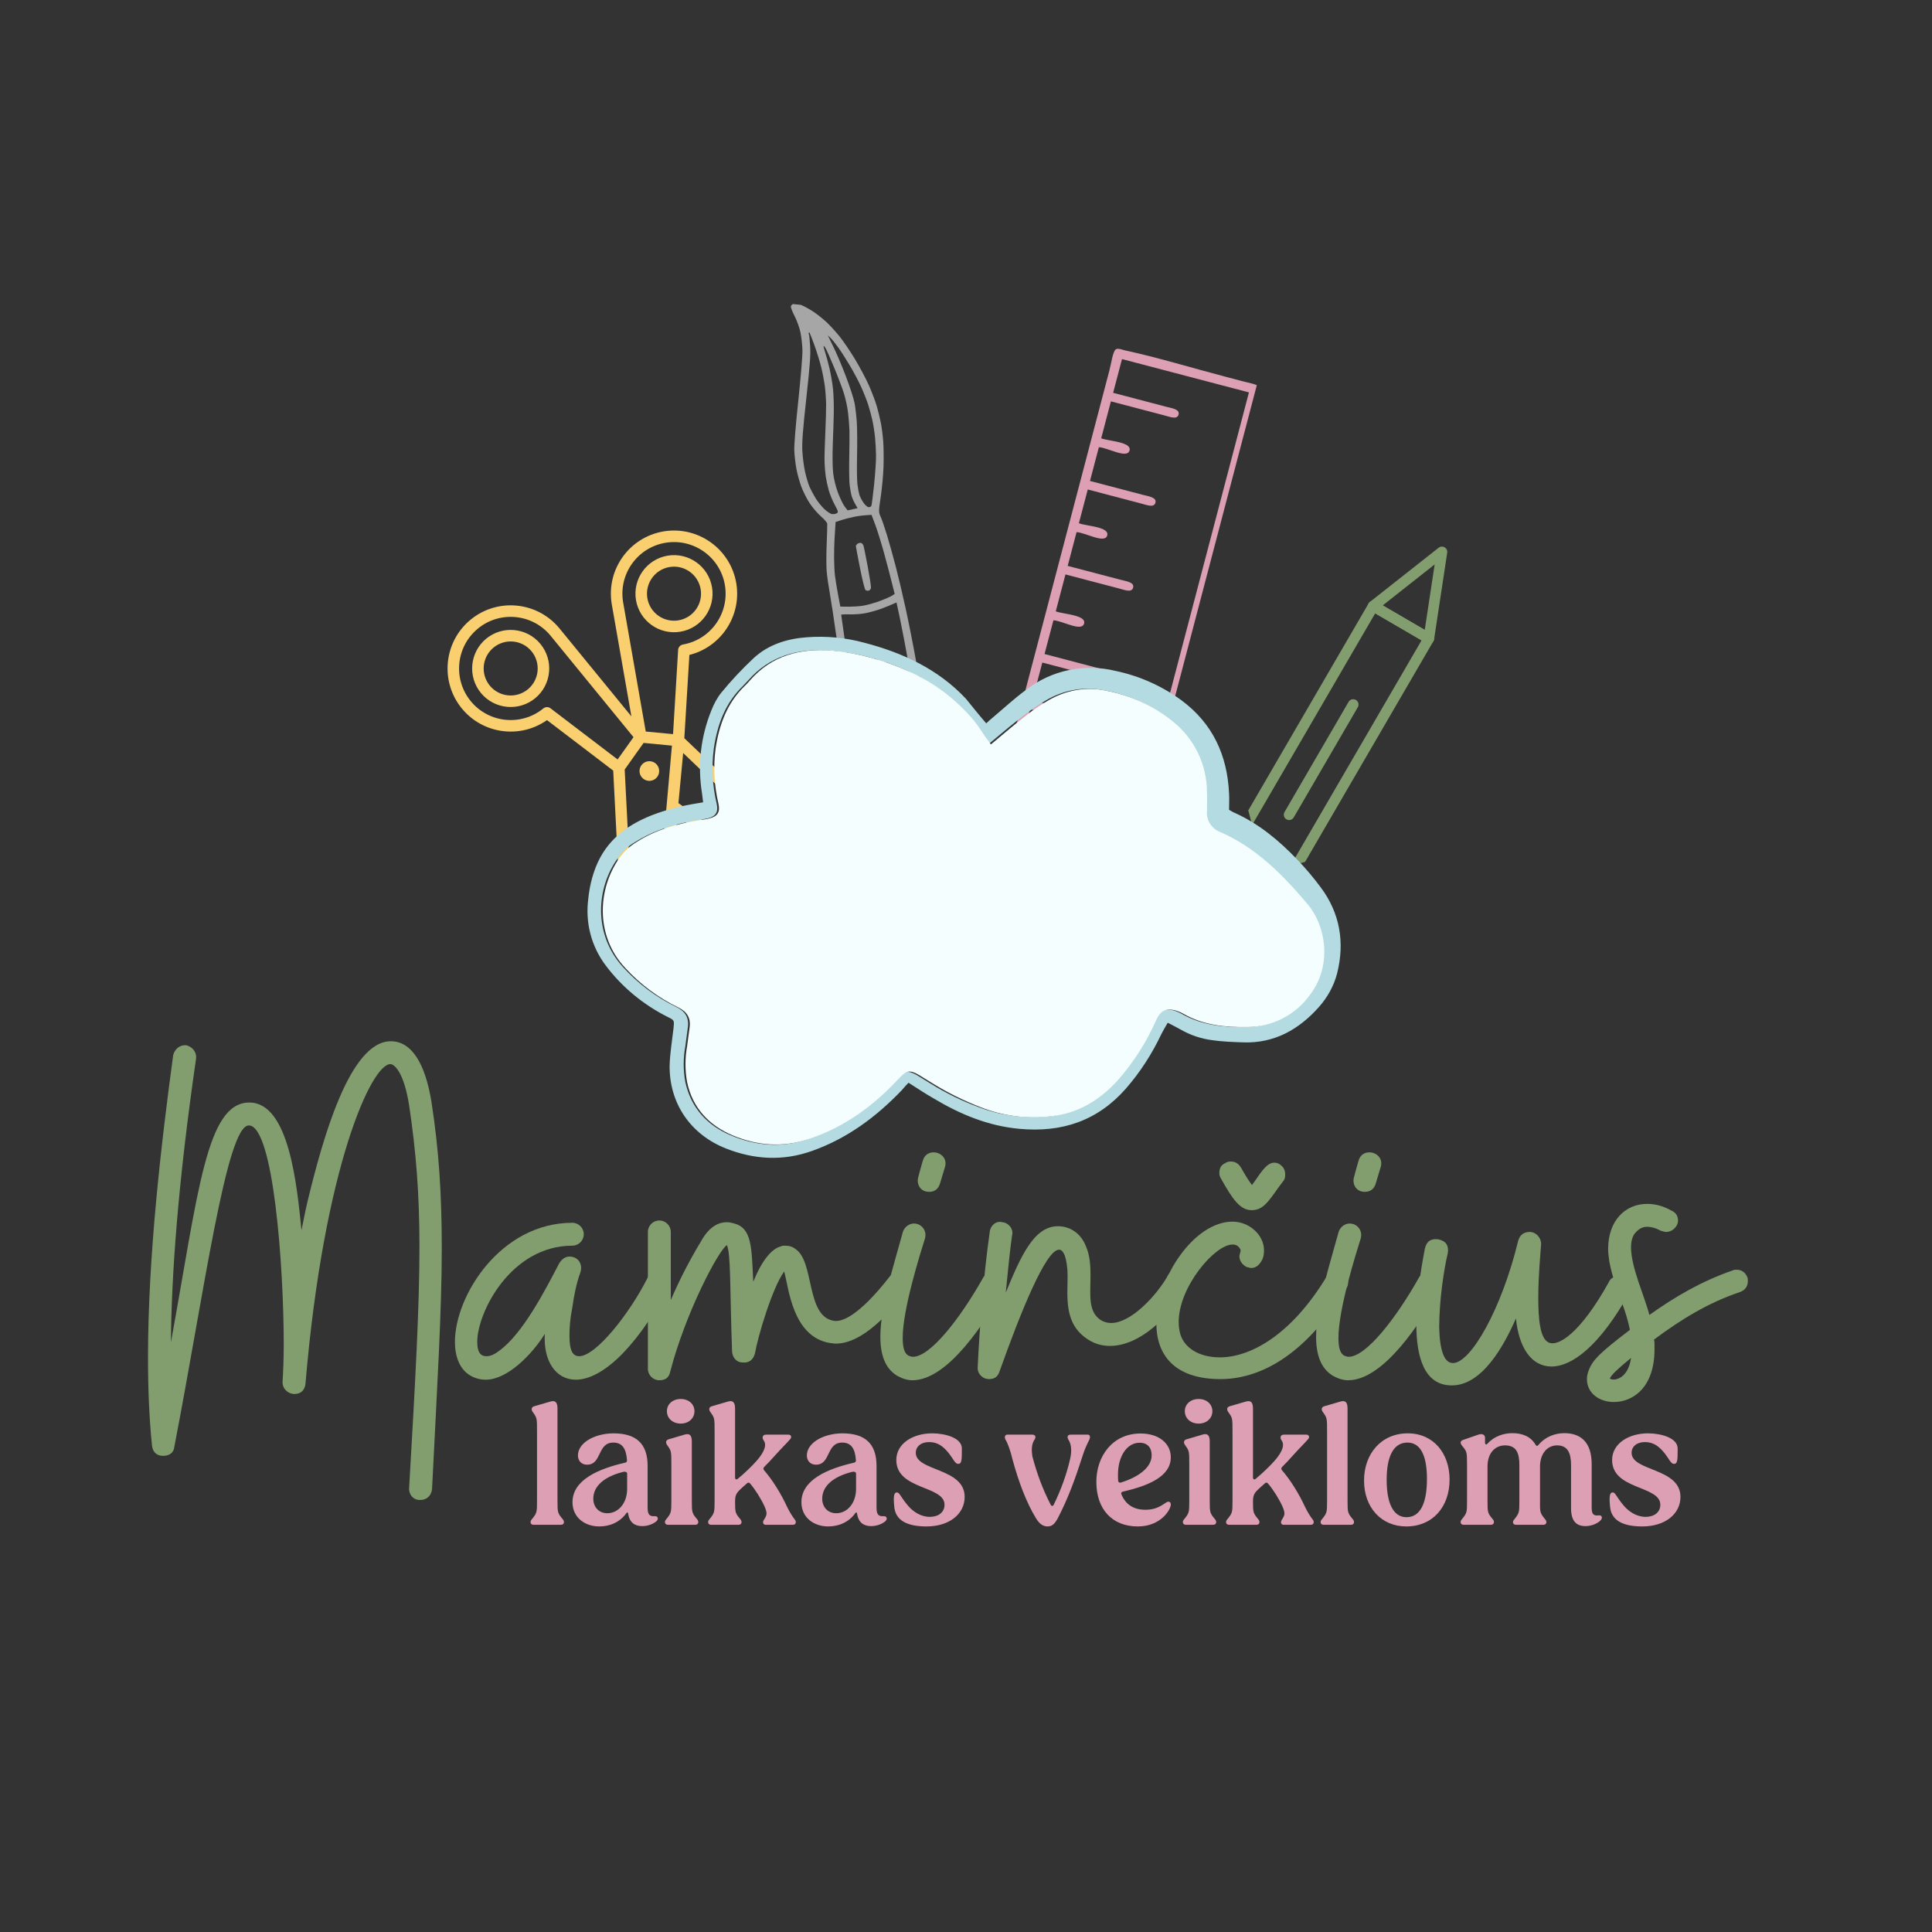 <svg xmlns="http://www.w3.org/2000/svg" xmlns:xlink="http://www.w3.org/1999/xlink" width="499" viewBox="0 0 375 375" height="499" preserveAspectRatio="xMidYMid meet"><rect x="0" y="0" width="375" height="375" fill="#333333" stroke="none"/><defs><g></g><clipPath id="6eeea7ced4"><path d="M 234 116 L 279 116 L 279 170 L 234 170 Z M 234 116 " clip-rule="nonzero"></path></clipPath><clipPath id="f02b9e5744"><path d="M 294.059 156.527 L 245.477 169.363 L 232.066 118.605 L 280.648 105.77 Z M 294.059 156.527 " clip-rule="nonzero"></path></clipPath><clipPath id="852bbfc398"><path d="M 297.91 171.105 L 232.652 188.348 L 215.41 123.086 L 280.672 105.848 Z M 297.91 171.105 " clip-rule="nonzero"></path></clipPath><clipPath id="0c8092796d"><path d="M 232 169 L 248 169 L 248 170 L 232 170 Z M 232 169 " clip-rule="nonzero"></path></clipPath><clipPath id="f72d254134"><path d="M 294.059 156.527 L 245.477 169.363 L 232.066 118.605 L 280.648 105.77 Z M 294.059 156.527 " clip-rule="nonzero"></path></clipPath><clipPath id="9b91277b56"><path d="M 297.91 171.105 L 232.652 188.348 L 215.41 123.086 L 280.672 105.848 Z M 297.91 171.105 " clip-rule="nonzero"></path></clipPath><clipPath id="f6e7c2c7de"><path d="M 265 106 L 281 106 L 281 125 L 265 125 Z M 265 106 " clip-rule="nonzero"></path></clipPath><clipPath id="1b62cd5906"><path d="M 294.059 156.527 L 245.477 169.363 L 232.066 118.605 L 280.648 105.77 Z M 294.059 156.527 " clip-rule="nonzero"></path></clipPath><clipPath id="801dec8282"><path d="M 297.91 171.105 L 232.652 188.348 L 215.41 123.086 L 280.672 105.848 Z M 297.91 171.105 " clip-rule="nonzero"></path></clipPath><clipPath id="e59b20bb4e"><path d="M 249 135 L 264 135 L 264 160 L 249 160 Z M 249 135 " clip-rule="nonzero"></path></clipPath><clipPath id="80e8900915"><path d="M 294.059 156.527 L 245.477 169.363 L 232.066 118.605 L 280.648 105.77 Z M 294.059 156.527 " clip-rule="nonzero"></path></clipPath><clipPath id="a00d53df46"><path d="M 297.91 171.105 L 232.652 188.348 L 215.41 123.086 L 280.672 105.848 Z M 297.91 171.105 " clip-rule="nonzero"></path></clipPath><clipPath id="e645f2e290"><path d="M 194 67 L 244 67 L 244 159 L 194 159 Z M 194 67 " clip-rule="nonzero"></path></clipPath><clipPath id="5b20b4b123"><path d="M 216.422 67.367 L 243.988 74.602 L 222.086 158.027 L 194.523 150.789 Z M 216.422 67.367 " clip-rule="nonzero"></path></clipPath><clipPath id="18f6e633c7"><path d="M 216.422 67.367 L 244.715 74.793 L 208.719 211.898 L 180.43 204.469 Z M 216.422 67.367 " clip-rule="nonzero"></path></clipPath><clipPath id="556a1407d7"><path d="M 86 102 L 161 102 L 161 193 L 86 193 Z M 86 102 " clip-rule="nonzero"></path></clipPath><clipPath id="02f7a05d6a"><path d="M 163.852 112.59 L 133.266 194.836 L 69.293 171.047 L 99.883 88.801 Z M 163.852 112.59 " clip-rule="nonzero"></path></clipPath><clipPath id="5fa2173c09"><path d="M 181.727 119.238 L 151.141 201.484 L 68.895 170.898 L 99.48 88.652 Z M 181.727 119.238 " clip-rule="nonzero"></path></clipPath><clipPath id="3cf2c64bc0"><path d="M 153 58 L 186 58 L 186 138 L 153 138 Z M 153 58 " clip-rule="nonzero"></path></clipPath><clipPath id="00cf9e868f"><path d="M 145.652 132.809 L 153.32 58.953 L 199.57 63.758 L 191.902 137.609 Z M 145.652 132.809 " clip-rule="nonzero"></path></clipPath><clipPath id="b982b2a4fe"><path d="M 139.168 195.262 L 153.34 58.742 L 199.594 63.547 L 185.422 200.062 Z M 139.168 195.262 " clip-rule="nonzero"></path></clipPath><clipPath id="488542619d"><path d="M 166 105 L 170 105 L 170 115 L 166 115 Z M 166 105 " clip-rule="nonzero"></path></clipPath><clipPath id="aa094bdf2f"><path d="M 145.652 132.809 L 153.32 58.953 L 199.57 63.758 L 191.902 137.609 Z M 145.652 132.809 " clip-rule="nonzero"></path></clipPath><clipPath id="632eeea4df"><path d="M 139.168 195.262 L 153.34 58.742 L 199.594 63.547 L 185.422 200.062 Z M 139.168 195.262 " clip-rule="nonzero"></path></clipPath><clipPath id="3d874bac8c"><path d="M 170 126 L 179 126 L 179 138 L 170 138 Z M 170 126 " clip-rule="nonzero"></path></clipPath><clipPath id="60c1e255db"><path d="M 145.652 132.809 L 153.32 58.953 L 199.57 63.758 L 191.902 137.609 Z M 145.652 132.809 " clip-rule="nonzero"></path></clipPath><clipPath id="a340a47017"><path d="M 139.168 195.262 L 153.34 58.742 L 199.594 63.547 L 185.422 200.062 Z M 139.168 195.262 " clip-rule="nonzero"></path></clipPath><clipPath id="42006a9674"><path d="M 114 123.414 L 261 123.414 L 261 225 L 114 225 Z M 114 123.414 " clip-rule="nonzero"></path></clipPath></defs><g fill="#dd9fb4" fill-opacity="1"><g transform="translate(101.992, 295.96)"><g><path d="M 1.57 0 L 6.891 0 C 7.531 0 7.594 -0.609 7.305 -0.992 C 6.215 -2.309 6.215 -2.309 6.215 -4.871 L 6.215 -22.559 C 6.215 -23.871 5.734 -24.191 4.773 -23.902 L 1.699 -23.008 C 1.059 -22.812 1.121 -22.27 1.441 -21.852 C 2.242 -20.73 2.242 -20.73 2.242 -17.945 L 2.242 -4.871 C 2.242 -2.309 2.242 -2.309 1.152 -0.961 C 0.863 -0.609 0.93 0 1.57 0 Z M 1.57 0 "></path></g></g></g><g fill="#dd9fb4" fill-opacity="1"><g transform="translate(110.385, 295.96)"><g><path d="M 5.93 0.32 C 8.012 0.32 9.934 -0.512 11.184 -2.242 C 11.375 -2.5 11.473 -2.469 11.535 -2.148 C 11.824 -0.418 12.816 0.258 14.289 0.258 C 15.445 0.258 16.535 -0.223 17.078 -0.738 C 17.465 -1.121 17.336 -1.699 16.727 -1.668 C 15.699 -1.602 15.316 -1.953 15.316 -3.363 L 15.316 -11.438 C 15.316 -15.828 13.008 -17.75 8.684 -17.75 C 4.902 -17.719 1.793 -15.859 1.793 -13.457 C 1.793 -12.465 2.434 -11.664 3.559 -11.664 C 6.473 -11.664 5.512 -15.957 8.652 -15.957 C 10.383 -15.957 11.152 -14.805 11.312 -12.559 C 11.344 -12.273 11.215 -12.113 10.926 -12.047 C 5.863 -10.895 0.738 -8.746 0.738 -4.391 C 0.738 -1.348 3.203 0.32 5.93 0.32 Z M 4.773 -5.062 C 4.773 -7.402 6.73 -9.293 10.512 -10.254 C 11.023 -10.383 11.344 -10.223 11.344 -9.934 L 11.344 -6.984 C 11.344 -4.164 9.613 -2.242 7.496 -2.242 C 5.832 -2.242 4.773 -3.461 4.773 -5.062 Z M 4.773 -5.062 "></path></g></g></g><g fill="#dd9fb4" fill-opacity="1"><g transform="translate(127.94, 295.96)"><g><path d="M 1.699 0 L 7.016 0 C 7.656 0 7.723 -0.609 7.434 -0.992 C 6.344 -2.309 6.344 -2.309 6.344 -4.871 L 6.344 -16.148 C 6.344 -17.465 5.863 -17.785 4.902 -17.496 L 1.859 -16.598 C 1.219 -16.406 1.25 -15.895 1.57 -15.445 C 2.371 -14.324 2.371 -14.324 2.371 -11.566 L 2.371 -4.871 C 2.371 -2.309 2.371 -2.309 1.281 -0.961 C 0.992 -0.609 1.09 0 1.699 0 Z M 1.508 -22.047 C 1.508 -20.668 2.629 -19.641 4.199 -19.641 C 5.734 -19.641 6.855 -20.668 6.855 -22.047 C 6.855 -23.422 5.734 -24.418 4.199 -24.418 C 2.629 -24.418 1.508 -23.422 1.508 -22.047 Z M 1.508 -22.047 "></path></g></g></g><g fill="#dd9fb4" fill-opacity="1"><g transform="translate(136.461, 295.96)"><g><path d="M 1.57 0 L 6.891 0 C 7.531 0 7.594 -0.609 7.305 -0.992 C 6.25 -2.273 6.215 -2.309 6.215 -4.645 C 6.25 -5.832 6.473 -6.215 7.625 -7.242 L 8.523 -8.043 C 8.715 -8.234 8.941 -8.234 9.133 -8.012 C 10.125 -6.855 11.277 -5.031 11.953 -3.523 C 12.527 -2.148 12.398 -1.891 11.793 -0.93 C 11.535 -0.543 11.633 0 12.145 0 L 17.465 0 C 18.039 0 18.137 -0.609 17.848 -0.961 C 17.301 -1.668 16.789 -2.5 16.309 -3.492 C 15.156 -5.992 13.523 -8.652 11.855 -10.574 C 11.664 -10.797 11.664 -10.992 11.855 -11.215 C 12.594 -11.953 13.297 -12.688 13.969 -13.457 C 15.316 -14.965 16.215 -15.797 16.918 -16.629 C 17.238 -16.98 17.141 -17.496 16.566 -17.496 L 12.207 -17.496 C 11.504 -17.496 11.438 -16.855 11.727 -16.438 C 12.398 -15.574 12.016 -14.289 10.445 -12.465 C 9.422 -11.312 8.074 -10.027 6.762 -8.941 C 6.473 -8.684 6.215 -8.812 6.215 -9.195 L 6.215 -22.559 C 6.215 -23.871 5.734 -24.191 4.773 -23.902 L 1.699 -23.008 C 1.059 -22.812 1.121 -22.27 1.441 -21.852 C 2.242 -20.73 2.242 -20.73 2.242 -17.945 L 2.242 -4.871 C 2.242 -2.309 2.242 -2.309 1.152 -0.961 C 0.863 -0.609 0.93 0 1.57 0 Z M 1.57 0 "></path></g></g></g><g fill="#dd9fb4" fill-opacity="1"><g transform="translate(154.817, 295.96)"><g><path d="M 5.93 0.32 C 8.012 0.32 9.934 -0.512 11.184 -2.242 C 11.375 -2.5 11.473 -2.469 11.535 -2.148 C 11.824 -0.418 12.816 0.258 14.289 0.258 C 15.445 0.258 16.535 -0.223 17.078 -0.738 C 17.465 -1.121 17.336 -1.699 16.727 -1.668 C 15.699 -1.602 15.316 -1.953 15.316 -3.363 L 15.316 -11.438 C 15.316 -15.828 13.008 -17.75 8.684 -17.75 C 4.902 -17.719 1.793 -15.859 1.793 -13.457 C 1.793 -12.465 2.434 -11.664 3.559 -11.664 C 6.473 -11.664 5.512 -15.957 8.652 -15.957 C 10.383 -15.957 11.152 -14.805 11.312 -12.559 C 11.344 -12.273 11.215 -12.113 10.926 -12.047 C 5.863 -10.895 0.738 -8.746 0.738 -4.391 C 0.738 -1.348 3.203 0.32 5.93 0.32 Z M 4.773 -5.062 C 4.773 -7.402 6.73 -9.293 10.512 -10.254 C 11.023 -10.383 11.344 -10.223 11.344 -9.934 L 11.344 -6.984 C 11.344 -4.164 9.613 -2.242 7.496 -2.242 C 5.832 -2.242 4.773 -3.461 4.773 -5.062 Z M 4.773 -5.062 "></path></g></g></g><g fill="#dd9fb4" fill-opacity="1"><g transform="translate(172.373, 295.96)"><g><path d="M 7.465 0.32 C 11.918 0.32 14.867 -2.113 14.867 -5.414 C 14.867 -11.086 5.383 -10.348 5.383 -13.969 C 5.383 -15.156 6.344 -16.055 7.977 -16.055 C 9.645 -16.055 10.672 -15.188 11.535 -14.195 C 12.688 -12.848 12.945 -11.824 13.617 -11.824 C 14.289 -11.824 14.324 -12.496 14.324 -14.77 C 14.355 -16.887 11.055 -17.75 8.555 -17.75 C 4.902 -17.75 1.633 -15.828 1.602 -12.625 C 1.539 -6.73 10.992 -7.656 10.957 -3.879 C 10.957 -2.402 9.742 -1.539 8.105 -1.539 C 6.375 -1.539 4.902 -2.531 3.941 -3.621 C 2.371 -5.445 2.273 -6.281 1.699 -6.281 C 1.121 -6.281 1.023 -5.445 1.188 -3.684 C 1.348 -0.77 3.812 0.32 7.465 0.32 Z M 7.465 0.32 "></path></g></g></g><g fill="#dd9fb4" fill-opacity="1"><g transform="translate(188.326, 295.96)"><g></g></g></g><g fill="#dd9fb4" fill-opacity="1"><g transform="translate(194.829, 295.96)"><g><path d="M 8.492 0.32 C 9.387 0.32 9.902 -0.191 10.477 -1.25 C 12.496 -5.125 13.875 -8.941 15.316 -13.426 C 15.699 -14.676 16.148 -15.574 16.629 -16.566 C 16.82 -16.98 16.758 -17.496 16.34 -17.496 L 12.977 -17.496 C 12.336 -17.496 12.273 -16.98 12.527 -16.566 C 13.234 -15.508 13.168 -14.066 12.883 -12.785 C 12.176 -9.707 11.117 -6.824 9.707 -3.91 C 9.547 -3.59 9.262 -3.559 9.102 -3.91 C 7.562 -6.891 6.41 -9.996 5.543 -13.328 C 5.383 -14.484 5.352 -15.637 5.992 -16.566 C 6.281 -16.98 6.184 -17.496 5.543 -17.496 L 0.641 -17.496 C 0.191 -17.496 0.129 -16.918 0.32 -16.566 C 0.77 -15.859 1.312 -14.355 1.699 -12.688 C 2.852 -8.426 4.391 -4.293 6.281 -1.219 C 6.824 -0.352 7.496 0.32 8.492 0.32 Z M 8.492 0.32 "></path></g></g></g><g fill="#dd9fb4" fill-opacity="1"><g transform="translate(211.808, 295.96)"><g><path d="M 9.035 0.32 C 13.617 0.32 15.445 -3.043 15.445 -3.91 C 15.445 -4.324 15.254 -4.484 14.965 -4.484 C 14.355 -4.484 13.328 -2.914 10.512 -2.914 C 8.301 -2.914 6.695 -3.879 5.863 -5.895 C 5.734 -6.184 5.863 -6.375 6.152 -6.441 C 11.055 -7.562 15.445 -9.355 15.445 -13.105 C 15.445 -15.734 13.203 -17.719 9.582 -17.719 C 4.07 -17.719 0.992 -13.234 0.992 -8.332 C 0.992 -3.074 4.004 0.32 9.035 0.32 Z M 5.191 -9.742 C 5.191 -13.234 6.891 -15.926 9.387 -15.926 C 10.926 -15.926 11.727 -14.965 11.727 -13.488 C 11.727 -11.023 8.973 -9.195 5.766 -8.203 C 5.48 -8.105 5.254 -8.266 5.223 -8.555 C 5.191 -8.941 5.191 -9.324 5.191 -9.742 Z M 5.191 -9.742 "></path></g></g></g><g fill="#dd9fb4" fill-opacity="1"><g transform="translate(228.466, 295.96)"><g><path d="M 1.699 0 L 7.016 0 C 7.656 0 7.723 -0.609 7.434 -0.992 C 6.344 -2.309 6.344 -2.309 6.344 -4.871 L 6.344 -16.148 C 6.344 -17.465 5.863 -17.785 4.902 -17.496 L 1.859 -16.598 C 1.219 -16.406 1.25 -15.895 1.57 -15.445 C 2.371 -14.324 2.371 -14.324 2.371 -11.566 L 2.371 -4.871 C 2.371 -2.309 2.371 -2.309 1.281 -0.961 C 0.992 -0.609 1.09 0 1.699 0 Z M 1.508 -22.047 C 1.508 -20.668 2.629 -19.641 4.199 -19.641 C 5.734 -19.641 6.855 -20.668 6.855 -22.047 C 6.855 -23.422 5.734 -24.418 4.199 -24.418 C 2.629 -24.418 1.508 -23.422 1.508 -22.047 Z M 1.508 -22.047 "></path></g></g></g><g fill="#dd9fb4" fill-opacity="1"><g transform="translate(236.988, 295.96)"><g><path d="M 1.57 0 L 6.891 0 C 7.531 0 7.594 -0.609 7.305 -0.992 C 6.25 -2.273 6.215 -2.309 6.215 -4.645 C 6.25 -5.832 6.473 -6.215 7.625 -7.242 L 8.523 -8.043 C 8.715 -8.234 8.941 -8.234 9.133 -8.012 C 10.125 -6.855 11.277 -5.031 11.953 -3.523 C 12.527 -2.148 12.398 -1.891 11.793 -0.93 C 11.535 -0.543 11.633 0 12.145 0 L 17.465 0 C 18.039 0 18.137 -0.609 17.848 -0.961 C 17.301 -1.668 16.789 -2.5 16.309 -3.492 C 15.156 -5.992 13.523 -8.652 11.855 -10.574 C 11.664 -10.797 11.664 -10.992 11.855 -11.215 C 12.594 -11.953 13.297 -12.688 13.969 -13.457 C 15.316 -14.965 16.215 -15.797 16.918 -16.629 C 17.238 -16.98 17.141 -17.496 16.566 -17.496 L 12.207 -17.496 C 11.504 -17.496 11.438 -16.855 11.727 -16.438 C 12.398 -15.574 12.016 -14.289 10.445 -12.465 C 9.422 -11.312 8.074 -10.027 6.762 -8.941 C 6.473 -8.684 6.215 -8.812 6.215 -9.195 L 6.215 -22.559 C 6.215 -23.871 5.734 -24.191 4.773 -23.902 L 1.699 -23.008 C 1.059 -22.812 1.121 -22.27 1.441 -21.852 C 2.242 -20.73 2.242 -20.73 2.242 -17.945 L 2.242 -4.871 C 2.242 -2.309 2.242 -2.309 1.152 -0.961 C 0.863 -0.609 0.93 0 1.57 0 Z M 1.57 0 "></path></g></g></g><g fill="#dd9fb4" fill-opacity="1"><g transform="translate(255.344, 295.96)"><g><path d="M 1.57 0 L 6.891 0 C 7.531 0 7.594 -0.609 7.305 -0.992 C 6.215 -2.309 6.215 -2.309 6.215 -4.871 L 6.215 -22.559 C 6.215 -23.871 5.734 -24.191 4.773 -23.902 L 1.699 -23.008 C 1.059 -22.812 1.121 -22.27 1.441 -21.852 C 2.242 -20.73 2.242 -20.73 2.242 -17.945 L 2.242 -4.871 C 2.242 -2.309 2.242 -2.309 1.152 -0.961 C 0.863 -0.609 0.93 0 1.57 0 Z M 1.57 0 "></path></g></g></g><g fill="#dd9fb4" fill-opacity="1"><g transform="translate(263.737, 295.96)"><g><path d="M 9.227 0.32 C 14.324 0.32 17.625 -3.461 17.625 -8.781 C 17.625 -13.844 14.516 -17.75 9.516 -17.75 C 4.359 -17.75 1.023 -13.777 1.023 -8.586 C 1.023 -3.363 4.359 0.32 9.227 0.32 Z M 5.414 -8.746 C 5.414 -13.395 6.793 -15.957 9.453 -15.957 C 11.918 -15.957 13.234 -13.555 13.234 -8.906 C 13.234 -4.07 11.887 -1.473 9.262 -1.473 C 6.762 -1.473 5.414 -4.039 5.414 -8.746 Z M 5.414 -8.746 "></path></g></g></g><g fill="#dd9fb4" fill-opacity="1"><g transform="translate(282.381, 295.96)"><g><path d="M 1.699 0 L 7.016 0 C 7.625 0 7.723 -0.609 7.434 -0.992 C 6.344 -2.309 6.344 -2.309 6.344 -4.871 L 6.344 -11.312 C 6.344 -14.035 7.914 -15.414 9.742 -15.414 C 11.984 -15.414 12.527 -13.875 12.527 -11.566 L 12.527 -4.871 C 12.527 -2.309 12.527 -2.309 11.473 -0.961 C 11.152 -0.609 11.246 0 11.855 0 L 17.207 0 C 17.816 0 17.91 -0.609 17.59 -0.992 C 16.535 -2.309 16.5 -2.309 16.535 -4.871 L 16.535 -11.344 C 16.566 -14.004 18.105 -15.414 19.836 -15.414 C 21.949 -15.414 22.559 -13.875 22.559 -11.566 L 22.559 -3.109 C 22.59 -0.609 23.68 0.258 25.379 0.258 C 26.66 0.258 27.844 -0.352 28.324 -0.898 C 28.711 -1.312 28.582 -1.891 27.941 -1.828 C 26.98 -1.73 26.562 -1.953 26.562 -3.363 L 26.562 -11.758 C 26.562 -16.055 24.418 -17.785 21.242 -17.785 C 19.547 -17.785 17.59 -17.141 16.246 -15.508 C 16.055 -15.254 15.828 -15.254 15.668 -15.539 C 14.77 -17.078 13.203 -17.785 11.152 -17.785 C 9.516 -17.785 7.691 -17.207 6.375 -15.797 C 6.121 -15.477 5.863 -15.539 5.863 -15.957 L 5.863 -16.887 C 5.863 -17.496 5.32 -17.75 4.551 -17.496 L 1.602 -16.469 C 0.961 -16.246 1.059 -15.797 1.379 -15.379 C 2.34 -14.195 2.371 -14.195 2.371 -11.566 L 2.371 -4.871 C 2.371 -2.309 2.371 -2.309 1.281 -0.961 C 0.992 -0.609 1.09 0 1.699 0 Z M 1.699 0 "></path></g></g></g><g fill="#dd9fb4" fill-opacity="1"><g transform="translate(311.309, 295.96)"><g><path d="M 7.465 0.32 C 11.918 0.32 14.867 -2.113 14.867 -5.414 C 14.867 -11.086 5.383 -10.348 5.383 -13.969 C 5.383 -15.156 6.344 -16.055 7.977 -16.055 C 9.645 -16.055 10.672 -15.188 11.535 -14.195 C 12.688 -12.848 12.945 -11.824 13.617 -11.824 C 14.289 -11.824 14.324 -12.496 14.324 -14.77 C 14.355 -16.887 11.055 -17.75 8.555 -17.75 C 4.902 -17.75 1.633 -15.828 1.602 -12.625 C 1.539 -6.73 10.992 -7.656 10.957 -3.879 C 10.957 -2.402 9.742 -1.539 8.105 -1.539 C 6.375 -1.539 4.902 -2.531 3.941 -3.621 C 2.371 -5.445 2.273 -6.281 1.699 -6.281 C 1.121 -6.281 1.023 -5.445 1.188 -3.684 C 1.348 -0.77 3.812 0.32 7.465 0.32 Z M 7.465 0.32 "></path></g></g></g><g clip-path="url(#6eeea7ced4)"><g clip-path="url(#f02b9e5744)"><g clip-path="url(#852bbfc398)"><path fill="#829d6e" d="M 266.285 116.633 C 266.559 116.559 266.82 116.594 267.07 116.738 L 277.855 123.027 C 277.977 123.094 278.078 123.184 278.16 123.293 C 278.242 123.402 278.301 123.523 278.336 123.656 C 278.371 123.789 278.379 123.922 278.363 124.059 C 278.344 124.195 278.301 124.324 278.23 124.441 L 247.223 177.773 C 247.152 177.891 247.062 177.992 246.953 178.074 C 246.844 178.16 246.723 178.219 246.59 178.254 C 246.457 178.289 246.324 178.297 246.188 178.277 C 246.051 178.258 245.926 178.215 245.805 178.145 L 235.02 171.859 C 234.902 171.793 234.801 171.703 234.715 171.594 C 234.633 171.484 234.574 171.363 234.539 171.23 C 234.504 171.098 234.496 170.965 234.516 170.828 C 234.531 170.691 234.578 170.562 234.645 170.445 L 265.652 117.109 C 265.797 116.863 266.008 116.707 266.285 116.633 Z M 275.922 124.293 L 266.922 119.051 L 236.953 170.594 L 245.953 175.836 Z M 275.922 124.293 " fill-opacity="1" fill-rule="nonzero"></path></g></g></g><g clip-path="url(#0c8092796d)"><g clip-path="url(#f72d254134)"><g clip-path="url(#9b91277b56)"><path fill="#829d6e" d="M 235.277 169.965 C 235.551 169.891 235.812 169.926 236.062 170.07 L 246.848 176.355 C 246.965 176.426 247.066 176.516 247.148 176.625 C 247.23 176.734 247.293 176.855 247.328 176.988 C 247.363 177.121 247.371 177.254 247.352 177.391 C 247.332 177.527 247.289 177.652 247.223 177.773 L 243.895 183.496 C 243.738 183.762 243.559 184.008 243.355 184.238 C 243.152 184.469 242.93 184.676 242.688 184.859 C 242.441 185.047 242.184 185.207 241.906 185.34 C 241.633 185.477 241.348 185.582 241.051 185.66 C 240.754 185.738 240.453 185.785 240.148 185.805 C 239.844 185.824 239.539 185.812 239.234 185.773 C 238.93 185.73 238.633 185.66 238.344 185.562 C 238.055 185.465 237.777 185.336 237.512 185.184 L 233.004 182.559 C 232.742 182.402 232.492 182.223 232.266 182.02 C 232.035 181.816 231.828 181.594 231.641 181.348 C 231.457 181.105 231.297 180.848 231.16 180.57 C 231.027 180.293 230.922 180.008 230.844 179.711 C 230.766 179.414 230.715 179.113 230.695 178.809 C 230.676 178.504 230.688 178.199 230.73 177.895 C 230.77 177.59 230.84 177.293 230.938 177.004 C 231.039 176.715 231.164 176.438 231.316 176.172 L 234.648 170.445 C 234.789 170.199 235 170.039 235.277 169.965 Z M 244.91 177.625 L 235.914 172.383 L 233.109 177.207 C 232.938 177.504 232.828 177.824 232.781 178.168 C 232.734 178.508 232.758 178.848 232.844 179.18 C 232.934 179.512 233.082 179.816 233.289 180.09 C 233.496 180.363 233.75 180.59 234.047 180.762 L 238.555 183.387 C 238.852 183.562 239.172 183.672 239.512 183.715 C 239.855 183.762 240.191 183.742 240.523 183.652 C 240.859 183.566 241.16 183.418 241.434 183.211 C 241.711 183 241.934 182.746 242.105 182.449 Z M 244.91 177.625 " fill-opacity="1" fill-rule="nonzero"></path></g></g></g><g clip-path="url(#f6e7c2c7de)"><g clip-path="url(#1b62cd5906)"><g clip-path="url(#801dec8282)"><path fill="#829d6e" d="M 279.617 106.125 C 279.785 106.078 279.953 106.078 280.125 106.117 C 280.293 106.16 280.441 106.238 280.57 106.355 C 280.703 106.473 280.797 106.613 280.855 106.777 C 280.914 106.941 280.93 107.109 280.902 107.281 L 278.359 124.074 C 278.336 124.246 278.27 124.398 278.168 124.539 C 278.066 124.676 277.938 124.781 277.785 124.855 C 277.629 124.93 277.469 124.965 277.297 124.957 C 277.125 124.949 276.965 124.906 276.816 124.816 L 266.027 118.531 C 265.883 118.445 265.762 118.328 265.672 118.184 C 265.582 118.035 265.527 117.879 265.516 117.707 C 265.504 117.535 265.535 117.371 265.602 117.215 C 265.672 117.059 265.773 116.926 265.91 116.82 L 279.242 106.312 C 279.352 106.223 279.477 106.16 279.617 106.125 Z M 276.543 122.258 L 278.465 109.559 L 268.387 117.508 Z M 276.543 122.258 " fill-opacity="1" fill-rule="nonzero"></path></g></g></g><g clip-path="url(#e59b20bb4e)"><g clip-path="url(#80e8900915)"><g clip-path="url(#a00d53df46)"><path fill="#829d6e" d="M 262.391 135.746 C 262.594 135.695 262.793 135.703 262.992 135.77 C 263.191 135.836 263.352 135.957 263.48 136.121 C 263.605 136.289 263.676 136.477 263.688 136.684 C 263.703 136.895 263.656 137.09 263.551 137.27 L 251.113 158.66 C 251.047 158.777 250.957 158.879 250.848 158.961 C 250.738 159.047 250.617 159.105 250.484 159.141 C 250.352 159.176 250.219 159.184 250.082 159.164 C 249.945 159.145 249.816 159.102 249.699 159.031 C 249.582 158.965 249.48 158.875 249.395 158.766 C 249.312 158.656 249.254 158.535 249.219 158.402 C 249.184 158.27 249.176 158.137 249.195 158 C 249.211 157.863 249.258 157.734 249.324 157.617 L 261.762 136.227 C 261.906 135.98 262.117 135.82 262.391 135.746 Z M 262.391 135.746 " fill-opacity="1" fill-rule="nonzero"></path></g></g></g><g clip-path="url(#e645f2e290)"><g clip-path="url(#5b20b4b123)"><g clip-path="url(#18f6e633c7)"><path fill="#dd9fb4" d="M 217.723 69.902 L 216.059 76.246 L 226.32 78.941 C 227.48 79.246 229.031 79.426 228.758 80.465 C 228.484 81.508 227.113 80.918 225.957 80.617 L 215.625 77.902 C 214.996 80.297 214.367 82.688 213.742 85.078 C 215.336 85.664 219.754 85.77 219.23 87.477 C 218.734 89.086 215.02 86.891 213.289 86.801 C 212.715 88.984 212.141 91.168 211.566 93.352 L 221.828 96.047 C 222.988 96.352 224.539 96.531 224.266 97.57 C 223.992 98.613 222.621 98.027 221.465 97.723 L 211.133 95.008 C 210.559 97.191 209.984 99.379 209.41 101.562 C 211.008 102.148 215.426 102.254 214.902 103.961 C 214.406 105.57 210.691 103.375 208.961 103.285 C 208.387 105.469 207.812 107.652 207.238 109.84 L 217.5 112.531 C 218.66 112.836 220.211 113.016 219.938 114.059 C 219.664 115.094 218.293 114.512 217.137 114.207 L 206.805 111.496 C 206.176 113.883 205.547 116.273 204.922 118.664 C 206.516 119.254 210.934 119.363 210.41 121.066 C 209.914 122.676 206.199 120.48 204.469 120.395 C 203.895 122.578 203.32 124.762 202.746 126.945 L 213.008 129.641 C 214.168 129.945 215.719 130.121 215.445 131.164 C 215.172 132.203 213.805 131.617 212.645 131.312 L 202.312 128.602 C 201.668 131.059 201.02 133.52 200.375 135.98 C 201.969 136.566 206.387 136.676 205.863 138.379 C 205.367 139.988 201.652 137.793 199.922 137.703 C 199.348 139.887 198.777 142.07 198.199 144.258 L 208.465 146.953 C 209.629 147.258 211.176 147.426 210.898 148.477 C 210.625 149.516 209.258 148.926 208.098 148.625 L 197.766 145.91 C 197.141 148.301 196.512 150.695 195.883 153.086 C 197.477 153.676 201.898 153.777 201.371 155.488 C 200.879 157.094 197.16 154.898 195.43 154.809 C 194.855 156.992 194.285 159.18 193.711 161.363 L 203.973 164.055 C 205.137 164.363 206.684 164.535 206.406 165.582 C 206.137 166.621 204.766 166.035 203.609 165.73 L 193.277 163.02 C 192.703 165.203 192.129 167.387 191.555 169.57 C 193.148 170.16 197.57 170.262 197.043 171.969 C 196.551 173.574 192.832 171.387 191.102 171.293 C 190.527 173.477 189.957 175.66 189.383 177.848 L 199.645 180.539 C 200.809 180.848 202.355 181.02 202.078 182.066 C 201.805 183.105 200.438 182.52 199.281 182.215 L 188.949 179.5 C 188.32 181.891 187.691 184.285 187.062 186.676 C 188.656 187.266 193.078 187.367 192.551 189.078 C 192.059 190.676 188.34 188.492 186.609 188.402 C 186.039 190.586 185.465 192.77 184.891 194.953 L 195.152 197.648 C 196.316 197.953 197.863 198.125 197.59 199.168 C 197.316 200.215 195.945 199.625 194.789 199.32 L 184.457 196.609 C 183.883 198.793 183.309 200.977 182.734 203.16 L 207.379 209.633 C 219.059 165.145 230.738 120.652 242.418 76.164 C 234.227 74.016 226.035 71.863 217.844 69.715 C 217.762 69.703 217.742 69.801 217.723 69.902 Z M 218.512 68.043 C 224.426 69.305 231.594 71.48 237.988 73.156 L 241.27 74.02 C 242.324 74.297 244.199 74.617 244.41 75.137 C 244.629 75.688 243.797 78.043 243.461 79.312 C 237.812 100.836 232.246 122.027 226.621 143.461 C 221.254 163.902 215.316 186.516 209.777 207.609 C 209.379 209.137 208.996 211.281 208.52 211.555 C 207.945 211.887 206.059 211.129 205.113 210.883 L 184.031 205.344 C 183.023 205.082 181.082 204.746 180.805 204.277 C 180.527 203.816 181.324 201.445 181.664 200.152 C 190.293 167.293 198.91 134.445 207.484 101.797 C 210.086 91.898 212.648 82.133 215.344 71.859 C 215.707 70.484 215.984 68.281 216.555 67.828 C 216.977 67.488 217.883 67.914 218.512 68.047 " fill-opacity="1" fill-rule="evenodd"></path></g></g></g><g clip-path="url(#556a1407d7)"><g clip-path="url(#02f7a05d6a)"><g clip-path="url(#5fa2173c09)"><path fill="#f9cf6f" d="M 132.828 143.281 L 133.809 127.121 C 139.949 125.594 143.984 119.547 142.91 113.191 C 141.781 106.523 135.449 102.023 128.781 103.148 C 122.113 104.277 117.613 110.609 118.742 117.277 C 118.812 117.703 121.289 131.824 122.555 139.047 C 117.914 133.367 108.84 122.27 108.566 121.938 C 104.254 116.727 96.523 115.992 91.312 120.305 C 86.102 124.617 85.371 132.348 89.68 137.559 C 93.785 142.523 100.992 143.422 106.172 139.773 L 119.023 149.574 L 120.668 181.746 C 120.863 185.527 122.652 189.051 125.59 191.441 L 126.504 192.184 C 126.824 192.441 127.262 192.508 127.645 192.348 C 128.023 192.188 128.285 191.832 128.324 191.418 L 131.441 158.457 L 158.43 177.637 C 158.766 177.875 159.207 177.91 159.574 177.727 C 159.945 177.543 160.184 177.172 160.195 176.758 C 160.195 176.758 160.211 176.281 160.23 175.586 C 160.344 171.797 158.844 168.137 156.102 165.516 Z M 121.816 144.695 L 119.879 147.41 L 106.852 137.48 C 106.57 137.266 106.207 137.191 105.863 137.293 C 105.68 137.344 105.438 137.523 105.465 137.5 C 101.207 140.988 94.918 140.379 91.406 136.133 C 87.879 131.875 88.477 125.555 92.738 122.027 C 96.996 118.508 103.316 119.102 106.844 123.363 C 107.168 123.762 120.137 139.625 122.961 143.082 Z M 104.887 124.977 C 102.258 121.797 97.535 121.352 94.355 123.98 C 91.172 126.617 90.727 131.336 93.355 134.52 C 95.988 137.699 100.711 138.145 103.895 135.512 C 107.074 132.883 107.52 128.16 104.887 124.977 Z M 103.164 126.406 C 105.008 128.637 104.695 131.945 102.465 133.789 C 100.234 135.637 96.926 135.32 95.082 133.094 C 93.238 130.859 93.551 127.555 95.781 125.707 C 98.012 123.859 101.32 124.176 103.164 126.406 Z M 130.637 142.492 L 125.34 141.992 C 124.57 137.594 121.035 117.41 120.949 116.906 C 120.027 111.453 123.703 106.277 129.152 105.355 C 134.605 104.438 139.781 108.113 140.703 113.562 C 141.621 118.996 137.973 124.156 132.551 125.102 C 132.543 125.105 132.539 125.105 132.535 125.102 C 132.156 125.176 131.84 125.438 131.699 125.797 C 131.652 125.914 131.629 126.035 131.625 126.156 Z M 123.445 116.484 C 124.137 120.555 128 123.301 132.074 122.613 C 136.145 121.926 138.891 118.059 138.203 113.988 C 137.516 109.914 133.648 107.168 129.578 107.855 C 125.504 108.547 122.758 112.41 123.445 116.484 Z M 125.652 116.109 C 125.172 113.254 127.098 110.547 129.949 110.062 C 132.805 109.578 135.512 111.508 135.996 114.359 C 136.48 117.215 134.555 119.922 131.699 120.406 C 128.848 120.887 126.137 118.965 125.652 116.109 Z M 129.395 156.32 L 126.297 189.078 C 124.27 187.125 123.047 184.465 122.902 181.629 C 122.902 181.629 121.254 149.438 121.254 149.438 C 121.254 149.406 121.258 149.375 121.266 149.348 L 123.641 145.996 L 124.922 144.199 L 130.422 144.727 Z M 124.137 149.477 C 124.039 150.523 124.809 151.457 125.859 151.559 C 126.906 151.656 127.84 150.887 127.938 149.836 C 128.039 148.785 127.266 147.855 126.219 147.754 C 125.168 147.656 124.238 148.426 124.137 149.477 Z M 131.684 155.883 L 132.602 146.16 L 154.559 167.137 C 156.609 169.098 157.828 171.762 157.98 174.574 Z M 131.684 155.883 " fill-opacity="1" fill-rule="evenodd"></path></g></g></g><g clip-path="url(#3cf2c64bc0)"><g clip-path="url(#00cf9e868f)"><g clip-path="url(#b982b2a4fe)"><path fill="#a6a6a6" d="M 153.504 59.5 C 153.523 59.301 153.758 59.059 154.027 58.957 C 154.41 58.82 154.773 58.887 155.629 59.25 C 156.238 59.512 157.309 60.113 158.008 60.59 C 158.711 61.066 159.801 61.941 160.434 62.531 C 161.066 63.125 162.172 64.332 162.887 65.211 C 163.605 66.094 164.961 68.078 165.898 69.621 C 166.832 71.164 168.078 73.5 168.656 74.805 C 169.238 76.113 169.934 77.957 170.203 78.902 C 170.473 79.848 170.832 81.34 171 82.215 C 171.168 83.094 171.367 84.711 171.441 85.805 C 171.516 86.902 171.539 89.062 171.488 90.605 C 171.441 92.152 171.199 94.754 170.957 96.391 C 170.52 99.332 170.52 99.379 170.953 100.352 C 171.195 100.891 171.75 102.5 172.18 103.918 C 172.609 105.34 173.367 108.047 173.855 109.93 C 174.348 111.816 175.215 115.473 175.777 118.055 C 176.344 120.637 177.246 125.184 177.781 128.168 C 178.32 131.148 179.129 136.016 179.574 138.988 C 180.027 141.961 181.008 149.004 181.762 154.645 C 182.516 160.285 183.469 167.469 183.883 170.605 C 184.297 173.746 184.801 178.02 185.004 180.105 C 185.203 182.191 185.43 185.5 185.504 187.457 C 185.578 189.414 185.574 192.789 185.488 194.961 C 185.352 198.598 185.309 198.945 184.926 199.438 C 184.695 199.727 184.32 199.949 184.094 199.926 C 183.863 199.898 183.387 199.547 183.031 199.137 C 182.68 198.727 181.953 197.41 181.422 196.207 C 180.887 195.004 179 190.023 177.219 185.137 C 175.441 180.25 173.582 174.945 173.086 173.344 C 172.586 171.742 171.855 169.227 171.461 167.754 C 171.066 166.277 170.375 163.531 169.93 161.652 C 169.484 159.77 168.621 156.066 168.012 153.426 C 167.402 150.781 166.426 146.41 165.84 143.711 C 165.25 141.012 164.441 136.941 164.039 134.664 C 163.637 132.387 162.906 127.617 162.414 124.07 C 161.922 120.52 161.312 116.516 161.066 115.172 C 160.82 113.828 160.547 111.922 160.461 110.938 C 160.379 109.953 160.375 107.562 160.457 105.621 C 160.535 103.68 160.586 101.902 160.566 101.672 C 160.547 101.438 160.004 100.797 159.359 100.242 C 158.719 99.688 157.742 98.555 157.188 97.723 C 156.637 96.895 155.895 95.43 155.539 94.477 C 155.184 93.523 154.746 91.93 154.566 90.934 C 154.387 89.941 154.211 88.375 154.172 87.453 C 154.129 86.402 154.418 82.797 154.953 77.734 C 155.465 72.879 155.781 68.984 155.75 67.914 C 155.723 66.934 155.551 65.414 155.371 64.539 C 155.191 63.66 154.691 62.246 154.254 61.398 C 153.82 60.551 153.48 59.695 153.5 59.496 Z M 157.242 67.133 C 157.359 68.895 157.238 70.535 156.508 77.273 C 155.809 83.691 155.652 85.762 155.734 87.516 C 155.793 88.727 156.035 90.582 156.273 91.637 C 156.516 92.695 156.91 94.004 157.152 94.543 C 157.395 95.086 157.922 96.07 158.328 96.734 C 158.734 97.395 159.5 98.34 160.027 98.832 C 160.555 99.324 161.219 99.754 161.504 99.789 C 161.793 99.824 162.195 99.75 162.406 99.629 C 162.758 99.422 162.723 99.285 162.012 97.969 C 161.586 97.18 161.062 95.902 160.852 95.137 C 160.637 94.371 160.379 93.168 160.273 92.469 C 160.172 91.77 160.066 90.492 160.043 89.633 C 160.02 88.77 160.086 86.289 160.188 84.121 C 160.289 81.953 160.363 79.379 160.348 78.402 C 160.332 77.426 160.219 75.867 160.098 74.938 C 159.977 74.008 159.668 72.379 159.41 71.32 C 159.156 70.262 158.547 68.301 158.062 66.957 C 157.578 65.617 157.137 64.516 157.078 64.512 C 157.02 64.504 156.965 64.578 156.957 64.672 C 156.945 64.766 156.977 64.887 157.02 64.938 C 157.066 64.992 157.168 65.98 157.242 67.133 Z M 161 71.484 C 161.277 72.66 161.594 74.523 161.699 75.625 C 161.805 76.723 161.867 78.797 161.836 80.227 C 161.809 81.656 161.719 84.414 161.641 86.355 C 161.562 88.297 161.594 90.742 161.711 91.785 C 161.84 92.945 162.203 94.441 162.652 95.637 C 163.055 96.711 163.641 97.922 163.953 98.324 L 164.523 99.062 L 166.457 98.637 C 165.777 97.516 165.473 96.828 165.336 96.383 C 165.203 95.941 165.016 94.984 164.926 94.258 C 164.832 93.531 164.793 91.156 164.836 88.98 C 164.883 86.809 164.902 84.371 164.879 83.566 C 164.855 82.762 164.734 81.199 164.605 80.098 C 164.48 78.996 164.09 77.219 163.738 76.148 C 163.387 75.082 162.531 72.832 161.832 71.156 C 161.137 69.477 160.41 67.852 160.219 67.547 C 160.031 67.238 159.867 67.082 159.855 67.195 C 159.844 67.309 159.98 67.84 160.16 68.375 C 160.344 68.91 160.719 70.309 161 71.484 Z M 164.195 73.07 C 164.969 75.098 165.723 77.43 165.875 78.246 C 166.027 79.066 166.223 80.727 166.305 81.941 C 166.387 83.156 166.41 86.062 166.355 88.41 C 166.305 90.758 166.332 93.27 166.426 93.996 C 166.516 94.723 166.684 95.629 166.797 96.016 C 166.91 96.398 167.266 97.094 167.586 97.555 C 167.902 98.02 168.352 98.418 168.578 98.441 C 168.809 98.465 169.055 98.348 169.129 98.184 C 169.207 98.023 169.445 96.145 169.668 94.02 C 169.887 91.891 170.055 89.352 170.039 88.375 C 170.023 87.398 169.938 85.844 169.848 84.914 C 169.758 83.988 169.531 82.508 169.34 81.629 C 169.145 80.75 168.773 79.352 168.504 78.52 C 168.238 77.691 167.617 76.125 167.121 75.039 C 166.629 73.957 165.625 72.07 164.891 70.848 C 164.16 69.625 163.156 68.066 162.66 67.383 C 162.164 66.699 161.52 65.902 161.227 65.609 C 160.934 65.316 160.695 65.105 160.699 65.141 C 160.699 65.172 161.172 66.141 161.746 67.289 C 162.324 68.438 163.426 71.039 164.195 73.07 Z M 161.895 108.277 C 161.898 109.426 161.977 110.98 162.066 111.734 C 162.156 112.488 162.43 114.148 162.668 115.426 L 163.109 117.742 C 165.547 117.805 166.926 117.688 167.754 117.523 C 168.578 117.359 169.992 116.953 170.895 116.613 C 171.797 116.273 172.789 115.836 173.098 115.641 L 173.66 115.285 C 172.77 111.676 172.066 109.035 171.523 107.086 C 170.977 105.141 170.223 102.73 169.844 101.738 L 169.16 99.934 C 167.688 100.004 166.633 100.148 165.867 100.297 C 165.102 100.445 163.961 100.738 163.332 100.945 L 162.188 101.32 C 162.094 102.848 162.023 103.941 161.977 104.742 C 161.926 105.539 161.891 107.129 161.898 108.277 Z M 165.738 135.574 C 166.039 137.211 166.695 140.469 167.203 142.816 C 167.707 145.16 168.715 149.676 169.449 152.848 C 170.18 156.02 171.023 159.672 171.324 160.965 C 171.629 162.258 172.266 164.812 172.742 166.641 C 173.215 168.469 174.066 171.414 174.629 173.195 C 175.191 174.973 176.613 179.062 177.785 182.281 C 178.957 185.496 180.523 189.742 181.27 191.711 C 182.016 193.68 182.859 195.785 183.145 196.391 C 183.434 196.992 183.719 197.398 183.785 197.289 C 183.848 197.18 183.945 195.926 184.004 194.496 C 184.062 193.07 184.082 190.727 184.047 189.289 C 184.012 187.852 183.914 185.543 183.824 184.156 C 183.734 182.773 183.477 179.93 183.246 177.844 C 183.016 175.754 182.207 169.383 181.449 163.688 C 180.691 157.988 179.508 149.324 178.816 144.438 C 178.125 139.551 177.055 132.727 176.438 129.281 C 175.82 125.836 175.023 121.648 174.664 119.977 L 174.012 116.938 C 172.902 117.445 171.891 117.844 171.051 118.156 C 170.207 118.465 168.844 118.852 168.02 119.012 C 167.191 119.176 165.785 119.281 164.895 119.25 C 164.004 119.219 163.273 119.254 163.273 119.332 C 163.273 119.41 163.703 122.426 164.23 126.035 C 164.758 129.645 165.438 133.938 165.738 135.574 Z M 165.738 135.574 " fill-opacity="1" fill-rule="evenodd"></path></g></g></g><g clip-path="url(#488542619d)"><g clip-path="url(#aa094bdf2f)"><g clip-path="url(#632eeea4df)"><path fill="#a6a6a6" d="M 166.125 106.004 C 166.125 105.891 166.258 105.691 166.418 105.562 C 166.578 105.434 166.871 105.348 167.07 105.371 C 167.27 105.391 167.508 105.629 167.594 105.898 C 167.684 106.164 168.059 108.008 168.43 109.996 C 168.801 111.984 169.082 113.82 169.055 114.078 C 169.031 114.332 168.836 114.582 168.629 114.637 C 168.422 114.691 168.133 114.637 167.988 114.52 C 167.844 114.398 167.363 112.484 166.926 110.258 C 166.484 108.035 166.129 106.121 166.125 106.004 Z M 166.125 106.004 " fill-opacity="1" fill-rule="nonzero"></path></g></g></g><g clip-path="url(#3d874bac8c)"><g clip-path="url(#60c1e255db)"><g clip-path="url(#a340a47017)"><path fill="#a6a6a6" d="M 170.133 126.543 C 170.211 126.145 170.348 126.043 170.75 126.086 C 171.141 126.125 171.34 126.332 171.551 126.898 C 171.707 127.316 172.32 130.195 172.918 133.297 C 173.52 136.395 174.594 142.422 175.305 146.68 C 176.02 150.938 177.062 157.359 177.625 160.941 C 178.184 164.527 178.582 167.598 178.508 167.758 C 178.434 167.922 178.137 168.035 177.855 168.004 C 177.566 167.973 177.27 167.781 177.191 167.57 C 177.109 167.363 176.727 165.094 176.332 162.527 C 175.938 159.965 175.156 155.051 174.594 151.609 C 174.027 148.168 173.332 143.965 173.039 142.273 C 172.746 140.582 172.023 136.707 171.434 133.664 C 170.844 130.621 170.289 127.887 170.199 127.594 C 170.109 127.297 170.082 126.824 170.137 126.543 Z M 170.133 126.543 " fill-opacity="1" fill-rule="nonzero"></path></g></g></g><g fill="#829d6e" fill-opacity="1"><g transform="translate(28.728, 282.579)"><g><path d="M 52.906 8.559 C 54.129 8.559 55.02 7.668 55.133 6.445 C 56.133 -13.672 57.02 -28.121 57.02 -40.238 C 57.02 -50.797 56.465 -59.355 55.02 -68.691 C 53.797 -76.25 51.129 -80.473 47.129 -80.473 C 39.125 -80.473 33.902 -61.465 31.012 -49.574 C 30.457 -47.238 30.121 -45.352 29.789 -43.793 C 28.898 -52.688 27.344 -68.582 19.672 -68.582 C 11.336 -68.582 9.781 -51.352 4.445 -22.008 C 4.559 -35.012 5.781 -52.688 9.336 -77.141 C 9.449 -78.363 8.668 -79.363 7.445 -79.695 C 6.223 -79.809 5.223 -79.027 4.891 -77.805 C 2.555 -60.578 0 -38.68 0 -19.117 C 0 -13.004 0.223 -7.336 0.777 -2 C 0.891 -0.777 1.668 0 2.891 0 C 4.113 0 5 -0.555 5.113 -1.777 C 10.895 -31.68 15.227 -64.133 19.562 -64.133 C 24.344 -64.133 26.344 -36.793 26.344 -21.676 C 26.344 -18.672 26.23 -16.227 26.121 -14.449 C 26.008 -13.117 27.121 -12.004 28.453 -12.004 C 29.676 -12.004 30.457 -12.781 30.566 -14.004 C 34.125 -56.133 43.461 -76.359 47.129 -76.027 C 47.906 -75.918 49.684 -74.359 50.684 -68.023 C 52.02 -59.133 52.688 -50.906 52.688 -40.57 C 52.688 -29.012 51.906 -14.781 50.684 6.223 C 50.574 7.445 51.465 8.559 52.688 8.559 Z M 52.906 8.559 "></path></g></g></g><g fill="#829d6e" fill-opacity="1"><g transform="translate(91.301, 282.579)"><g><path d="M -0.332 -15.785 C 0.668 -15.117 1.777 -14.781 3 -14.781 C 7.113 -14.781 11.895 -19.562 14.449 -23.676 C 14.117 -18.449 16.562 -14.781 20.453 -14.781 C 24.898 -14.781 31.344 -19.562 38.457 -32.566 C 38.57 -33.012 38.68 -33.344 38.68 -33.566 C 38.68 -34.457 38.234 -35.125 37.457 -35.57 C 37.234 -35.68 36.902 -35.789 36.457 -35.789 C 35.57 -35.789 34.902 -35.457 34.457 -34.68 C 30.898 -27.566 24.344 -19.34 21.117 -19.34 C 19.895 -19.34 19.23 -20.34 19.23 -23.34 C 19.23 -24.785 19.34 -26.566 19.785 -28.789 C 20.117 -31.121 20.562 -33.457 21.34 -35.57 C 21.898 -37.234 20.895 -38.68 19.23 -38.68 C 18.449 -38.68 17.785 -38.234 17.227 -37.348 C 14.562 -32.234 10.227 -23.785 5.668 -20.453 C 4.668 -19.672 3.891 -19.34 3.113 -19.34 C 1.891 -19.34 1.332 -20.23 1.332 -22.117 C 1.332 -27.898 7.891 -40.793 19.785 -40.793 C 21.008 -40.793 22.008 -41.793 22.008 -43.016 C 22.008 -44.238 21.008 -45.238 19.785 -45.238 C 5.891 -45.238 -3 -31.121 -3 -22.117 C -3 -19.34 -2.113 -17.008 -0.332 -15.785 Z M -0.332 -15.785 "></path></g></g></g><g fill="#829d6e" fill-opacity="1"><g transform="translate(124.532, 282.579)"><g><path d="M 3.445 -14.672 C 4.668 -14.672 5.336 -15.227 5.559 -16.34 C 8.559 -27.898 15.004 -40.016 16.562 -40.902 C 17.34 -39.125 17.117 -32.789 17.562 -20.23 C 17.672 -19.008 18.449 -18.117 19.672 -18.117 C 20.895 -18.008 21.676 -18.672 22.008 -19.895 C 22.562 -23.121 25.344 -32.566 27.676 -35.789 C 28.566 -32.68 29.234 -23.121 36.57 -21.898 C 36.902 -21.898 37.234 -21.785 37.68 -21.785 C 43.016 -21.785 48.129 -27.898 51.797 -32.121 C 52.129 -32.457 52.242 -32.902 52.242 -33.457 C 52.242 -34.234 51.906 -34.789 51.352 -35.234 C 51.02 -35.57 50.574 -35.789 50.02 -35.789 C 49.238 -35.789 48.684 -35.457 48.238 -34.902 C 42.016 -26.898 38.68 -25.898 37.234 -26.23 C 31.902 -27.121 33.566 -37.68 29.898 -40.125 C 29.344 -40.57 28.676 -40.793 27.898 -40.793 C 27.566 -40.793 27.23 -40.793 27.121 -40.68 C 25.23 -40.238 23.34 -37.902 21.676 -33.789 C 21.34 -40.461 21.453 -44.238 17.895 -45.129 C 17.449 -45.238 17.008 -45.352 16.562 -45.352 C 15.117 -45.352 13.227 -44.684 11.559 -41.684 C 9.336 -38.016 7.336 -34.125 5.668 -30.234 L 5.668 -43.461 C 5.668 -44.684 4.668 -45.684 3.445 -45.684 C 2.223 -45.684 1.223 -44.684 1.223 -43.461 L 1.223 -16.895 C 1.223 -15.672 2.223 -14.672 3.445 -14.672 Z M 3.445 -14.672 "></path></g></g></g><g fill="#829d6e" fill-opacity="1"><g transform="translate(171.322, 282.579)"><g><path d="M 2.777 -15.562 C 3.777 -15.004 4.781 -14.672 5.781 -14.672 C 12.672 -14.672 20.008 -26.008 23.562 -32.566 C 23.676 -33.012 23.785 -33.344 23.785 -33.566 C 23.785 -34.348 23.453 -35.012 22.676 -35.57 C 22.23 -35.68 21.898 -35.789 21.676 -35.789 C 20.785 -35.789 20.117 -35.457 19.562 -34.68 C 15.004 -26.566 9.227 -19.23 5.891 -19.23 C 5.559 -19.23 5.336 -19.34 5 -19.453 C 4.223 -19.895 3.891 -21.008 3.891 -22.898 C 3.891 -28.566 7.336 -39.348 8.227 -42.238 C 8.559 -43.461 7.891 -44.684 6.668 -45.016 C 5.445 -45.352 4.223 -44.57 3.891 -43.348 C 2.113 -36.793 -0.445 -29.012 -0.445 -23.121 C -0.445 -19.672 0.445 -17.008 2.777 -15.562 Z M 9.004 -51.242 C 10.113 -51.242 10.781 -51.797 11.113 -52.797 L 12.117 -56.133 C 12.559 -57.797 11.227 -58.91 9.891 -58.91 C 9.004 -58.91 8.113 -58.465 7.781 -57.242 L 7.336 -55.688 L 6.891 -54.02 C 6.559 -52.688 7.336 -51.242 9.004 -51.242 Z M 9.004 -51.242 "></path></g></g></g><g fill="#829d6e" fill-opacity="1"><g transform="translate(189.771, 282.579)"><g><path d="M 2.223 -14.895 C 3.223 -14.895 3.891 -15.34 4.223 -16.34 C 8.336 -27.898 13.227 -40.016 15.785 -40.016 C 16.227 -40.016 16.562 -39.68 16.895 -38.902 C 17.227 -37.902 17.449 -36.57 17.449 -34.902 C 17.449 -30.789 16.672 -25.566 21.453 -22.562 C 22.676 -21.785 24.008 -21.34 25.676 -21.34 C 31.566 -21.34 37.234 -27.121 40.57 -32.566 C 40.793 -32.902 40.902 -33.234 40.902 -33.68 C 40.902 -34.566 40.57 -35.234 39.793 -35.57 C 39.457 -35.789 39.016 -35.902 38.57 -35.902 C 37.793 -35.902 37.125 -35.57 36.793 -34.789 C 34.68 -31.121 29.789 -25.785 25.898 -25.785 C 25.121 -25.785 24.453 -26.008 23.898 -26.344 C 21.34 -28.012 21.898 -31.344 21.898 -35.012 C 21.898 -36.902 21.785 -38.902 21.008 -40.68 C 20.008 -43.238 17.895 -44.57 15.562 -44.57 C 10.895 -44.57 8.336 -38.68 5.445 -31.68 C 5.891 -36.012 6.223 -39.68 6.668 -42.793 C 7.004 -44.016 6.004 -45.238 4.781 -45.352 C 3.559 -45.684 2.445 -44.684 2.336 -43.461 C 1.113 -34.902 0.332 -24.344 0 -17.227 C -0.109 -16.004 0.891 -14.895 2.223 -14.895 Z M 2.223 -14.895 "></path></g></g></g><g fill="#829d6e" fill-opacity="1"><g transform="translate(225.225, 282.579)"><g><path d="M 11.672 -14.895 C 18.895 -14.895 27.898 -19.008 36.125 -32.566 C 36.348 -32.902 36.457 -33.234 36.457 -33.789 C 36.457 -34.566 36.125 -35.234 35.348 -35.68 C 35.125 -35.789 34.789 -35.902 34.348 -35.902 C 33.457 -35.902 32.789 -35.57 32.344 -34.902 C 25.23 -23.121 17.227 -19.117 11.559 -19.117 C 7.445 -19.117 4.668 -21.008 3.891 -23.562 C 3.668 -24.344 3.559 -25.121 3.559 -26.008 C 3.559 -32.789 10.559 -41.016 14.004 -41.016 C 14.781 -41.016 15.227 -40.68 15.562 -40.016 L 15.562 -39.68 C 15.449 -39.238 15.34 -38.902 15.34 -38.793 C 15.34 -37.902 15.785 -37.234 16.672 -36.68 C 17.117 -36.57 17.449 -36.457 17.562 -36.457 C 18.449 -36.457 19.117 -36.902 19.672 -37.902 C 20.008 -38.457 20.117 -39.125 20.117 -39.902 C 20.117 -42.906 17.227 -45.461 14.004 -45.461 C 6.559 -45.461 -0.777 -34.566 -0.777 -25.676 C -0.777 -19.785 2.555 -14.895 11.672 -14.895 Z M 12.559 -56.797 C 11.781 -56.465 11.449 -55.797 11.449 -54.91 C 11.449 -54.465 11.559 -54.129 11.781 -53.797 C 14.004 -49.797 15.449 -47.797 17.562 -47.684 L 17.785 -47.684 C 20.34 -47.684 21.453 -50.242 23.785 -53.242 C 24.121 -53.574 24.23 -54.02 24.23 -54.574 C 24.23 -55.352 24.008 -55.91 23.453 -56.355 C 23.121 -56.688 22.676 -56.91 22.117 -56.91 C 20.453 -56.91 19.23 -54.465 17.785 -52.574 C 17.34 -53.129 16.672 -54.129 15.672 -55.91 C 15.227 -56.688 14.562 -57.133 13.672 -57.133 C 13.227 -57.133 12.895 -57.02 12.559 -56.797 Z M 12.559 -56.797 "></path></g></g></g><g fill="#829d6e" fill-opacity="1"><g transform="translate(255.9, 282.579)"><g><path d="M 2.777 -15.562 C 3.777 -15.004 4.781 -14.672 5.781 -14.672 C 12.672 -14.672 20.008 -26.008 23.562 -32.566 C 23.676 -33.012 23.785 -33.344 23.785 -33.566 C 23.785 -34.348 23.453 -35.012 22.676 -35.57 C 22.23 -35.68 21.898 -35.789 21.676 -35.789 C 20.785 -35.789 20.117 -35.457 19.562 -34.68 C 15.004 -26.566 9.227 -19.23 5.891 -19.23 C 5.559 -19.23 5.336 -19.34 5 -19.453 C 4.223 -19.895 3.891 -21.008 3.891 -22.898 C 3.891 -28.566 7.336 -39.348 8.227 -42.238 C 8.559 -43.461 7.891 -44.684 6.668 -45.016 C 5.445 -45.352 4.223 -44.57 3.891 -43.348 C 2.113 -36.793 -0.445 -29.012 -0.445 -23.121 C -0.445 -19.672 0.445 -17.008 2.777 -15.562 Z M 9.004 -51.242 C 10.113 -51.242 10.781 -51.797 11.113 -52.797 L 12.117 -56.133 C 12.559 -57.797 11.227 -58.91 9.891 -58.91 C 9.004 -58.91 8.113 -58.465 7.781 -57.242 L 7.336 -55.688 L 6.891 -54.02 C 6.559 -52.688 7.336 -51.242 9.004 -51.242 Z M 9.004 -51.242 "></path></g></g></g><g fill="#829d6e" fill-opacity="1"><g transform="translate(274.349, 282.579)"><g><path d="M 7.445 -13.672 C 13.34 -13.672 17.562 -21.34 19.895 -26.676 C 20.453 -21.008 22.898 -17.34 26.789 -17.34 C 30.789 -17.34 36.125 -21.34 41.793 -31.457 C 41.902 -31.68 42.016 -32.012 42.016 -32.566 C 42.016 -33.457 41.684 -34.125 40.902 -34.566 C 40.68 -34.68 40.348 -34.789 39.793 -34.789 C 38.793 -34.789 38.234 -34.457 37.902 -33.68 C 32.344 -23.676 28.012 -21.117 26.23 -22.008 C 24.562 -22.785 24.23 -26.566 24.23 -30.68 C 24.23 -35.012 24.676 -39.457 24.785 -41.125 C 24.785 -42.348 23.785 -43.461 22.562 -43.461 C 21.453 -43.461 20.676 -42.906 20.34 -41.793 C 17.117 -28.453 11.113 -18.008 7.668 -18.008 C 6.004 -18.008 5.113 -20.34 5 -24.898 C 5 -30.121 5.891 -36.125 6.668 -39.348 C 6.891 -40.793 6.336 -41.684 4.891 -42.016 C 3.445 -42.238 2.555 -41.684 2.223 -40.238 C 1.445 -36.234 0.555 -30.68 0.555 -25.676 C 0.555 -19.117 2.113 -13.672 7.445 -13.672 Z M 7.445 -13.672 "></path></g></g></g><g fill="#829d6e" fill-opacity="1"><g transform="translate(311.359, 282.579)"><g><path d="M -3 -16.562 C -3.223 -16.004 -3.336 -15.449 -3.336 -14.895 C -3.336 -12.117 -0.891 -10.449 1.891 -10.449 C 5.559 -10.449 9.781 -13.227 9.781 -20.676 L 9.781 -21.562 C 9.781 -21.898 9.781 -22.23 9.672 -22.562 C 14.895 -26.453 20.117 -29.676 26.344 -31.789 C 27.344 -32.121 27.898 -32.902 27.898 -33.902 C 27.898 -34.234 27.898 -34.566 27.789 -34.68 C 27.453 -35.57 26.676 -36.125 25.785 -36.125 C 25.453 -36.125 25.121 -36.125 25.008 -36.012 C 18.895 -33.902 13.781 -30.898 8.781 -27.344 C 7.891 -30.898 5.223 -36.57 5.223 -40.461 C 5.223 -41.793 5.559 -42.793 6.113 -43.348 C 6.445 -43.684 7.113 -44.461 8.336 -44.461 C 9.113 -44.461 10.004 -44.238 11.004 -43.684 C 11.449 -43.57 11.781 -43.461 12.004 -43.461 C 12.781 -43.461 13.449 -43.793 14.004 -44.57 C 14.227 -44.906 14.34 -45.238 14.34 -45.684 C 14.34 -46.574 13.895 -47.238 13.117 -47.574 C 11.559 -48.461 10.004 -48.906 8.336 -48.906 C 4.223 -48.906 0.777 -45.793 0.777 -40.125 C 0.777 -39.348 0.891 -38.68 1 -37.793 C 1.891 -32.789 4 -29.457 5 -24.453 C -0.668 -20.117 -2.223 -18.672 -3 -16.562 Z M 1.113 -15.004 C 1.445 -15.785 2.668 -16.895 5.223 -19.008 C 4.668 -14.895 1.891 -14.449 1.113 -15.004 Z M 1.113 -15.004 "></path></g></g></g><g clip-path="url(#42006a9674)"><path fill="#b4dbe1" d="M 191.43 140.402 C 191.844 139.988 192.262 139.641 192.676 139.293 C 194.82 137.492 196.898 135.551 199.18 133.887 C 204.094 130.07 210.461 128.754 216.484 130.211 C 221.121 131.18 225.48 133.121 229.285 135.898 C 235.375 140.402 238.215 146.574 238.559 153.996 C 238.629 155.035 238.559 156.074 238.559 157.184 C 238.977 157.391 239.32 157.668 239.734 157.809 C 244.441 159.957 248.25 163.148 251.777 166.824 C 253.438 168.555 254.961 170.359 256.348 172.23 C 260.082 177.223 261.051 182.91 259.531 188.941 C 258.906 191.367 257.66 193.59 256 195.461 C 252.125 199.828 247.348 202.531 241.328 202.324 C 239.32 202.254 237.312 202.188 235.375 201.91 C 233.16 201.633 231.086 200.938 229.148 199.828 C 228.387 199.414 227.625 198.996 226.656 198.512 C 226.172 199.344 225.758 200.035 225.41 200.73 C 223.609 204.543 221.328 208.082 218.559 211.27 C 213.023 217.578 206.102 219.867 197.867 219.105 C 191.773 218.551 186.309 216.262 181.117 213.141 C 179.527 212.242 178.004 211.199 176.344 210.16 C 175.859 210.645 175.441 211.133 175.027 211.617 C 170.043 216.816 164.438 220.977 157.586 223.406 C 151.91 225.414 146.375 225.07 140.906 222.918 C 134.055 220.215 129.902 214.184 129.973 206.832 C 130.043 204.406 130.457 201.977 130.734 199.551 C 130.871 198.094 130.941 198.027 129.625 197.402 C 124.922 195.043 120.77 191.648 117.586 187.418 C 114.746 183.672 113.57 179.027 114.195 174.379 C 114.402 172.301 114.887 170.219 115.648 168.277 C 117.652 163.219 121.531 160.234 126.375 158.293 C 129.211 157.184 132.188 156.422 135.234 155.938 C 135.578 155.867 135.992 155.797 136.477 155.727 C 136.41 155.105 136.34 154.617 136.27 154.062 C 135.371 148.586 135.992 143.039 138.07 137.906 C 138.555 136.66 139.176 135.48 140.008 134.441 C 141.945 132.082 144.023 129.863 146.238 127.785 C 149.145 125.078 152.812 123.969 156.617 123.691 C 160.355 123.414 164.094 123.762 167.691 124.734 C 175.164 126.676 182.086 129.863 187.484 135.621 C 188.73 137.145 189.977 138.738 191.43 140.402 Z M 191.984 144.355 C 191.637 143.871 191.359 143.453 191.016 143.039 C 190.254 141.93 189.562 140.82 188.73 139.781 C 185.27 135.621 180.91 132.289 175.996 130.141 C 171.289 127.992 166.168 126.676 160.977 126.258 C 154.887 125.844 149.422 127.297 145.27 132.012 C 144.922 132.359 144.574 132.777 144.23 133.121 C 140.77 136.453 139.246 140.613 138.555 145.258 C 138.07 148.863 138.277 152.469 139.109 156.004 C 139.453 157.602 138.969 158.434 137.379 158.848 C 136.754 158.988 136.062 159.055 135.441 159.195 C 131.082 159.887 126.926 161.137 123.191 163.496 C 121.875 164.258 120.77 165.297 119.938 166.547 C 115.715 172.301 115.094 181.383 120.977 187.762 C 123.883 190.953 127.41 193.59 131.289 195.461 C 133.02 196.293 133.777 197.539 133.504 199.48 C 133.363 200.66 133.156 201.91 133.02 203.086 C 132.602 205.375 132.602 207.734 133.02 210.023 C 134.125 215.016 137.238 218.41 141.809 220.352 C 146.582 222.363 151.496 222.852 156.547 221.188 C 163.469 218.828 169.215 214.738 174.129 209.398 C 175.512 207.871 176.203 207.664 178.004 208.703 C 178.902 209.258 179.801 209.812 180.703 210.367 C 183.609 212.172 186.723 213.695 189.906 214.875 C 194.266 216.539 198.973 217.164 203.609 216.68 C 208.871 216.125 213.09 213.559 216.621 209.676 C 219.668 206.207 222.156 202.324 224.027 198.094 C 224.926 196.086 226.242 195.531 228.316 196.293 C 228.664 196.43 229.008 196.57 229.355 196.777 C 233.23 198.996 237.453 199.414 241.742 199.344 C 246.656 199.344 251.227 196.918 254.062 192.895 C 258.215 187.207 257.039 179.719 253.508 175.559 C 248.734 169.875 243.543 164.535 236.484 161.484 C 234.824 160.859 233.785 159.195 233.922 157.391 C 233.922 156.145 233.992 154.965 233.922 153.719 C 233.922 148.449 231.5 143.387 227.418 140.059 C 223.68 136.938 219.25 134.855 214.477 134.023 C 210.531 133.191 206.449 133.887 202.988 135.965 C 201.672 136.73 200.426 137.562 199.25 138.461 C 196.828 140.266 194.473 142.277 191.984 144.355 Z M 191.984 144.355 " fill-opacity="1" fill-rule="nonzero"></path></g><path fill="#f5feff" d="M 192.328 144.496 C 194.82 142.414 197.172 140.402 199.598 138.531 C 200.773 137.629 202.02 136.797 203.332 136.035 C 206.793 133.957 210.875 133.191 214.82 134.094 C 219.598 134.996 224.027 137.074 227.762 140.125 C 231.848 143.453 234.27 148.449 234.27 153.785 C 234.34 155.035 234.27 156.215 234.27 157.461 C 234.129 159.195 235.168 160.859 236.828 161.484 C 243.82 164.535 249.012 169.805 253.855 175.559 C 257.383 179.789 258.562 187.277 254.41 192.895 C 251.641 196.918 247.004 199.344 242.09 199.344 C 237.797 199.414 233.578 198.996 229.703 196.777 C 229.355 196.57 229.008 196.43 228.664 196.293 C 226.52 195.531 225.273 196.016 224.371 198.094 C 222.504 202.324 220.012 206.207 216.969 209.676 C 213.438 213.559 209.215 216.125 203.957 216.68 C 199.32 217.234 194.613 216.609 190.254 214.875 C 187.07 213.629 183.953 212.102 181.047 210.301 C 180.148 209.746 179.25 209.191 178.348 208.637 C 176.551 207.594 175.926 207.805 174.473 209.328 C 169.559 214.668 163.816 218.828 156.895 221.117 C 151.844 222.781 146.93 222.363 142.152 220.352 C 137.586 218.41 134.402 215.016 133.363 210.023 C 132.949 207.734 132.949 205.375 133.363 203.086 C 133.504 201.84 133.711 200.66 133.848 199.48 C 134.125 197.609 133.363 196.363 131.633 195.531 C 127.758 193.656 124.23 191.023 121.32 187.832 C 115.438 181.523 116.062 172.438 120.215 166.547 C 121.113 165.297 122.223 164.258 123.469 163.496 C 127.203 161.066 131.426 159.887 135.785 159.195 C 136.41 159.055 137.102 159.055 137.723 158.848 C 139.316 158.434 139.801 157.602 139.453 156.004 C 138.625 152.469 138.418 148.863 138.902 145.258 C 139.594 140.68 141.117 136.453 144.574 133.121 C 144.922 132.777 145.27 132.43 145.613 132.012 C 149.836 127.23 155.234 125.844 161.324 126.258 C 166.516 126.742 171.566 128.129 176.344 130.281 C 181.254 132.43 185.617 135.758 189.078 139.918 C 189.906 140.957 190.598 142.066 191.359 143.176 C 191.707 143.594 191.984 144.008 192.328 144.496 Z M 192.328 144.496 " fill-opacity="1" fill-rule="nonzero"></path></svg>